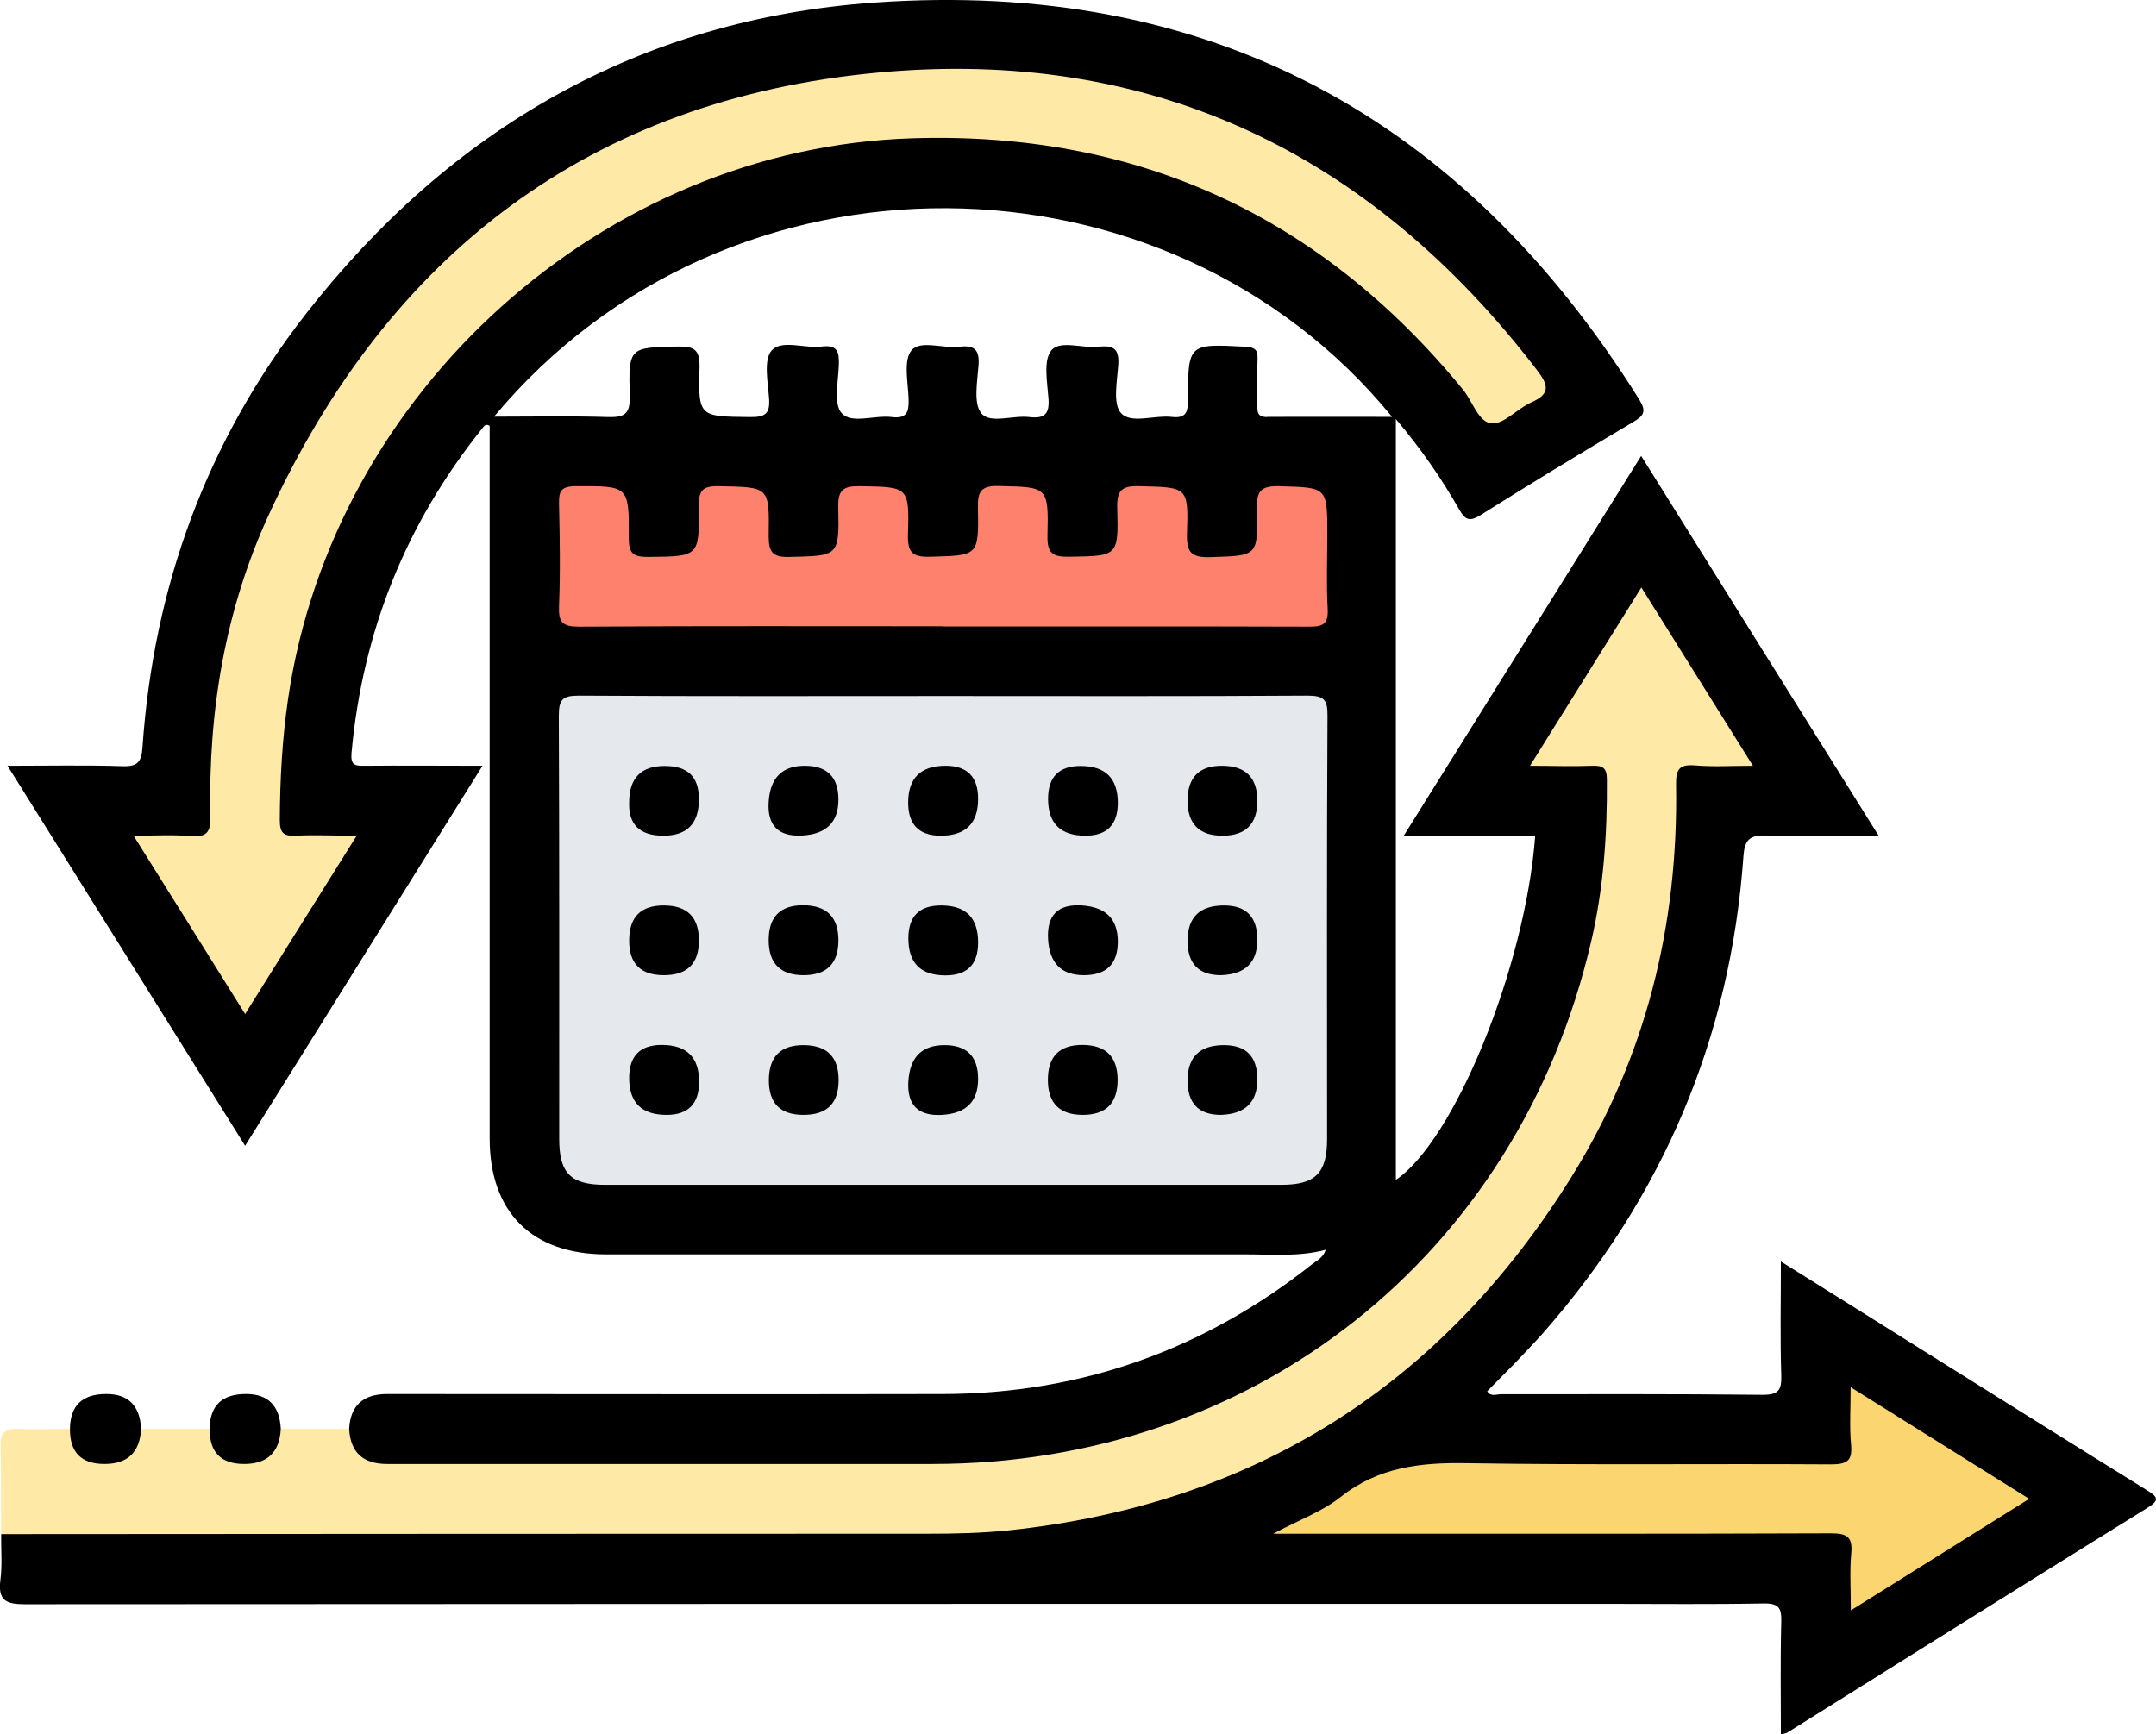 <?xml version="1.0" encoding="UTF-8"?>
<svg id="Capa_2" data-name="Capa 2" xmlns="http://www.w3.org/2000/svg" viewBox="0 0 108.8 87.54">
  <defs>
    <style>
      .cls-1 {
        fill: #000;
      }

      .cls-1, .cls-2, .cls-3, .cls-4, .cls-5 {
        stroke-width: 0px;
      }

      .cls-2 {
        fill: #fee9a6;
      }

      .cls-3 {
        fill: #fe816e;
      }

      .cls-4 {
        fill: #e5e8ec;
      }

      .cls-5 {
        fill: #fbd670;
      }
    </style>
  </defs>
  <g id="Capa_2-2" data-name="Capa 2">
    <g>
      <path class="cls-1" d="M108.32,75.2c-3.92-2.43-7.83-4.88-11.74-7.33-2.19-1.37-4.38-2.75-6.71-4.2,0,2.04-.04,3.89.02,5.75.02.75-.14.98-.94.98-4.4-.05-8.81-.03-13.21-.03-.23,0-.52.14-.69-.15.47-.48.93-.94,1.39-1.41.48-.51.97-1.01,1.43-1.53,6.05-6.89,9.46-14.9,10.11-24.06.06-.82.3-1.08,1.15-1.05,1.84.07,3.69.02,5.68.02-4.04-6.46-7.97-12.74-11.99-19.18-4.03,6.44-7.97,12.75-12,19.2h6.65c-.51,6.67-4.11,15.38-7.03,17.34V21.15c1.35,1.6,2.33,3.05,3.2,4.57.29.51.51.63,1.07.28,2.54-1.6,5.11-3.16,7.69-4.69.56-.33.7-.54.32-1.15C73.79,5.89,60.96-1.06,44.13.13c-11.85.84-21.4,6.37-28.7,15.72-5,6.42-7.68,13.76-8.24,21.87-.05.73-.24.98-1.01.95-1.88-.06-3.76-.02-5.8-.02,4.04,6.47,7.98,12.77,11.99,19.18,4.05-6.48,7.97-12.77,11.98-19.18-2.11,0-4.04-.02-5.98,0-.5.01-.68-.07-.63-.66.56-6.12,2.75-11.57,6.59-16.36.08-.09.15-.27.38-.14v35.97c0,3.73,2.14,5.85,5.88,5.85h32.25c1.34,0,2.7.13,4.06-.23-.13.41-.45.54-.7.74-5.45,4.31-11.65,6.52-18.6,6.54-9.36.02-18.71,0-28.07,0-1.21,0-1.85.59-1.91,1.76h0c-.56,1.49-.24,2.03,1.25,2.08h.88c9.36,0,18.71-.01,28.07.01,1.47,0,2.93-.13,4.38-.34,7.63-1.08,14.16-4.37,19.54-9.92,6.27-6.46,9.41-14.23,9.62-23.2.05-2.33.01-2.34-2.36-2.4h-.11c-.95-.04-1.02-.13-.53-.92,1.27-2.06,2.52-4.13,3.83-6.17.55-.86.71-.85,1.27.04,1.12,1.76,2.22,3.54,3.32,5.32.3.48.96,1.02.71,1.51-.26.52-1.07.19-1.63.22-1.37.07-1.6.23-1.57,1.64.04,1.66-.09,3.31-.31,4.94-1.29,9.63-5.63,17.61-13.11,23.8-6.69,5.54-14.44,8.34-23.12,8.37-15.33.05-30.67.02-46.01.02-.57,0-1.19-.14-1.68.32-.01.77.06,1.55-.04,2.31-.13,1.04.29,1.22,1.25,1.22,26.6-.02,53.21-.02,79.81-.02,2.65,0,5.29.03,7.93-.02.75-.01.9.23.88.92-.05,1.89-.02,3.77-.02,5.69.19-.05.27-.06.32-.09,6.05-3.78,12.1-7.58,18.17-11.34.67-.41.51-.57-.04-.91ZM63.95,21.05c-.51,0-.5-.26-.5-.62.01-.77-.02-1.54.01-2.31.02-.49-.15-.59-.62-.62-2.87-.15-2.89-.17-2.89,2.71,0,.69-.18.91-.85.83-.86-.09-2.01.36-2.52-.18-.43-.45-.21-1.59-.15-2.42.06-.79-.2-1.03-.96-.94-.83.1-1.96-.35-2.41.18-.42.5-.21,1.6-.15,2.43.06.79-.2,1.03-.97.94-.83-.1-1.96.35-2.41-.18-.42-.5-.21-1.6-.15-2.43.06-.79-.21-1.03-.97-.94-.83.1-1.96-.35-2.41.18-.42.5-.18,1.6-.15,2.43.02.64-.05,1.04-.85.94-.86-.11-2.01.36-2.52-.19-.43-.46-.18-1.59-.15-2.43.02-.65-.05-1.04-.86-.94-.86.11-2.01-.36-2.52.19-.43.46-.2,1.6-.14,2.43.06.8-.23.95-.97.94-2.56-.03-2.61,0-2.54-2.51.02-.9-.27-1.06-1.09-1.05-2.45.05-2.5.02-2.43,2.51.02.9-.27,1.07-1.09,1.05-1.87-.06-3.74-.02-5.75-.02h-.01c11.85-14.22,34-13.84,45.32.01-2.15,0-4.23-.01-6.3,0Z"/>
      <path class="cls-2" d="M17.62,72.12c.06,1.18.7,1.77,1.91,1.77h27.52c16.28,0,29.54-10.51,33.24-26.34.63-2.69.82-5.43.8-8.19,0-.61-.2-.73-.76-.71-.98.04-1.96,0-3.12,0,1.9-3.04,3.71-5.94,5.62-9,1.89,3.02,3.7,5.91,5.63,9-1.08,0-2.01.06-2.93-.02-.79-.06-.96.2-.95.97.12,7.09-1.52,13.75-5.27,19.79-6.55,10.54-16.02,16.53-28.4,17.85-1.35.14-2.71.17-4.07.17-15.59,0-31.18.01-46.78.02,0-1.49,0-2.97-.03-4.46-.02-.69.25-.88.89-.85.87.04,1.74,0,2.61,0,.09.06.2.14.21.24.06,1.11.78,1.15,1.7,1.26,1.28.15,1.29-.83,1.69-1.5h3.45c.09.06.2.14.21.24.06,1.11.78,1.15,1.7,1.26,1.28.15,1.29-.83,1.69-1.5h3.45-.01Z"/>
      <path class="cls-1" d="M7.12,72.12c-.06,1.18-.68,1.77-1.85,1.77s-1.75-.59-1.74-1.77c.01-1.18.63-1.77,1.85-1.76,1.1,0,1.68.59,1.74,1.76Z"/>
      <path class="cls-1" d="M14.17,72.12c-.06,1.18-.68,1.77-1.85,1.77s-1.75-.59-1.74-1.77c.01-1.18.63-1.77,1.85-1.76,1.1,0,1.68.59,1.74,1.76Z"/>
      <path class="cls-4" d="M47.6,35.13c6.13,0,12.26.02,18.38-.02.83,0,1.02.2,1.01,1.02-.04,7.12-.02,14.24-.02,21.36,0,1.72-.59,2.31-2.31,2.31H30.53c-1.72,0-2.31-.58-2.31-2.31,0-7.12.01-14.24-.02-21.36,0-.82.18-1.02,1.01-1.02,6.13.04,12.26.02,18.38.02h0Z"/>
      <path class="cls-2" d="M18,42.18c-1.92,3.06-3.73,5.96-5.63,9-1.9-3.04-3.71-5.94-5.63-9,1.07,0,1.97-.06,2.86.02.82.07,1.04-.18,1.02-1.01-.12-5.27.74-10.41,2.94-15.2C19.62,12.79,29.84,5,44.35,3.66c13.73-1.27,24.8,4.05,33.19,14.99.58.75.75,1.22-.27,1.66-.7.31-1.36,1.1-1.99,1.06-.67-.05-.96-1.1-1.44-1.69-7.19-8.8-16.48-13.06-27.81-12.7-15.61.49-29.22,12.79-31.49,28.28-.3,2.04-.41,4.08-.42,6.14,0,.63.18.81.8.78.95-.05,1.91,0,3.08,0h0Z"/>
      <path class="cls-3" d="M47.59,31.61c-6.12,0-12.25-.02-18.37.02-.84,0-1.04-.22-1.01-1.03.07-1.72.04-3.45,0-5.17-.01-.63.09-.88.82-.89,2.69-.01,2.72-.05,2.7,2.61,0,.79.22.96.98.96,2.55-.03,2.59,0,2.55-2.54,0-.81.18-1.05,1.02-1.03,2.52.05,2.55,0,2.51,2.47,0,.82.15,1.13,1.05,1.1,2.47-.06,2.52-.01,2.46-2.51-.02-.9.28-1.07,1.1-1.06,2.44.04,2.49.01,2.42,2.43-.03.92.23,1.16,1.14,1.13,2.4-.07,2.44-.02,2.39-2.48-.02-.84.18-1.11,1.06-1.09,2.46.06,2.51.01,2.45,2.52-.02.92.3,1.06,1.11,1.05,2.43-.04,2.48-.01,2.41-2.44-.03-.94.25-1.15,1.15-1.12,2.39.06,2.45.02,2.37,2.38-.03.96.21,1.23,1.19,1.2,2.35-.08,2.4-.02,2.34-2.42-.02-.89.16-1.18,1.12-1.16,2.43.07,2.43.02,2.43,2.46,0,1.25-.05,2.5.02,3.74.04.76-.24.89-.93.89-6.16-.02-12.32-.01-18.48-.01h0Z"/>
      <path class="cls-5" d="M93.4,70.02c3.07,1.92,5.96,3.73,9,5.63-3.04,1.9-5.94,3.72-9,5.63,0-1.08-.06-1.98.02-2.87.08-.83-.2-1.02-1.02-1.02-7.74.03-15.48.02-23.22.02h-4.93c1.31-.7,2.48-1.12,3.41-1.86,1.91-1.51,4.03-1.74,6.36-1.7,6.12.1,12.25.02,18.38.06.83,0,1.09-.19,1.01-1.02-.08-.87-.02-1.76-.02-2.87h0Z"/>
      <path class="cls-1" d="M35.27,40.34c0,1.23-.6,1.84-1.79,1.84s-1.77-.56-1.73-1.68c0-1.23.6-1.84,1.79-1.84s1.73.56,1.73,1.68Z"/>
      <path class="cls-1" d="M40.61,38.65c1.13,0,1.7.57,1.7,1.71s-.61,1.74-1.82,1.81c-1.21.07-1.78-.5-1.7-1.71.08-1.21.69-1.81,1.82-1.81Z"/>
      <path class="cls-1" d="M49.36,40.32c0,1.24-.63,1.86-1.89,1.86-1.09,0-1.64-.56-1.64-1.67,0-1.24.63-1.86,1.89-1.86,1.09,0,1.64.56,1.64,1.67Z"/>
      <path class="cls-1" d="M56.41,40.52c0,1.11-.55,1.66-1.64,1.66-1.25,0-1.88-.62-1.88-1.86,0-1.11.55-1.66,1.64-1.66,1.25,0,1.88.62,1.88,1.86Z"/>
      <path class="cls-1" d="M63.45,40.42c0,1.17-.59,1.76-1.76,1.76s-1.76-.59-1.76-1.77.59-1.77,1.76-1.76,1.76.6,1.76,1.77Z"/>
      <path class="cls-1" d="M35.27,47.47c0,1.17-.59,1.75-1.77,1.75s-1.76-.59-1.75-1.77.6-1.76,1.77-1.75c1.17.01,1.75.6,1.75,1.77Z"/>
      <path class="cls-1" d="M40.55,49.22c-1.17,0-1.76-.59-1.76-1.77s.59-1.77,1.76-1.76,1.76.6,1.76,1.77-.59,1.76-1.76,1.76Z"/>
      <path class="cls-1" d="M45.84,47.36c0-1.11.55-1.66,1.65-1.66,1.25,0,1.87.62,1.87,1.87,0,1.11-.55,1.66-1.65,1.66-1.25,0-1.87-.62-1.87-1.87Z"/>
      <path class="cls-1" d="M56.41,47.52c0,1.13-.57,1.7-1.71,1.7s-1.74-.61-1.81-1.82c-.07-1.21.5-1.78,1.71-1.7,1.21.08,1.81.69,1.81,1.82Z"/>
      <path class="cls-1" d="M61.77,45.7c1.12,0,1.68.58,1.68,1.73s-.61,1.75-1.84,1.79c-1.12,0-1.68-.58-1.68-1.73,0-1.19.61-1.79,1.84-1.79Z"/>
      <path class="cls-1" d="M31.75,54.41c0-1.11.55-1.67,1.64-1.67,1.26,0,1.89.62,1.89,1.86,0,1.11-.55,1.67-1.64,1.67-1.26,0-1.89-.62-1.89-1.86Z"/>
      <path class="cls-1" d="M42.32,54.52c0,1.17-.59,1.75-1.77,1.75s-1.76-.59-1.75-1.77c.01-1.18.6-1.76,1.77-1.75s1.75.6,1.75,1.77Z"/>
      <path class="cls-1" d="M47.66,52.75c1.13,0,1.7.57,1.7,1.71s-.61,1.74-1.82,1.81c-1.21.07-1.78-.5-1.7-1.71.08-1.21.69-1.81,1.82-1.81Z"/>
      <path class="cls-1" d="M54.64,56.27c-1.17,0-1.76-.59-1.76-1.77s.59-1.77,1.76-1.76,1.76.6,1.76,1.77-.59,1.76-1.76,1.76Z"/>
      <path class="cls-1" d="M61.77,52.75c1.12,0,1.68.58,1.68,1.73s-.61,1.75-1.84,1.79c-1.12,0-1.68-.58-1.68-1.73,0-1.19.61-1.79,1.84-1.79Z"/>
    </g>
  </g>
</svg>